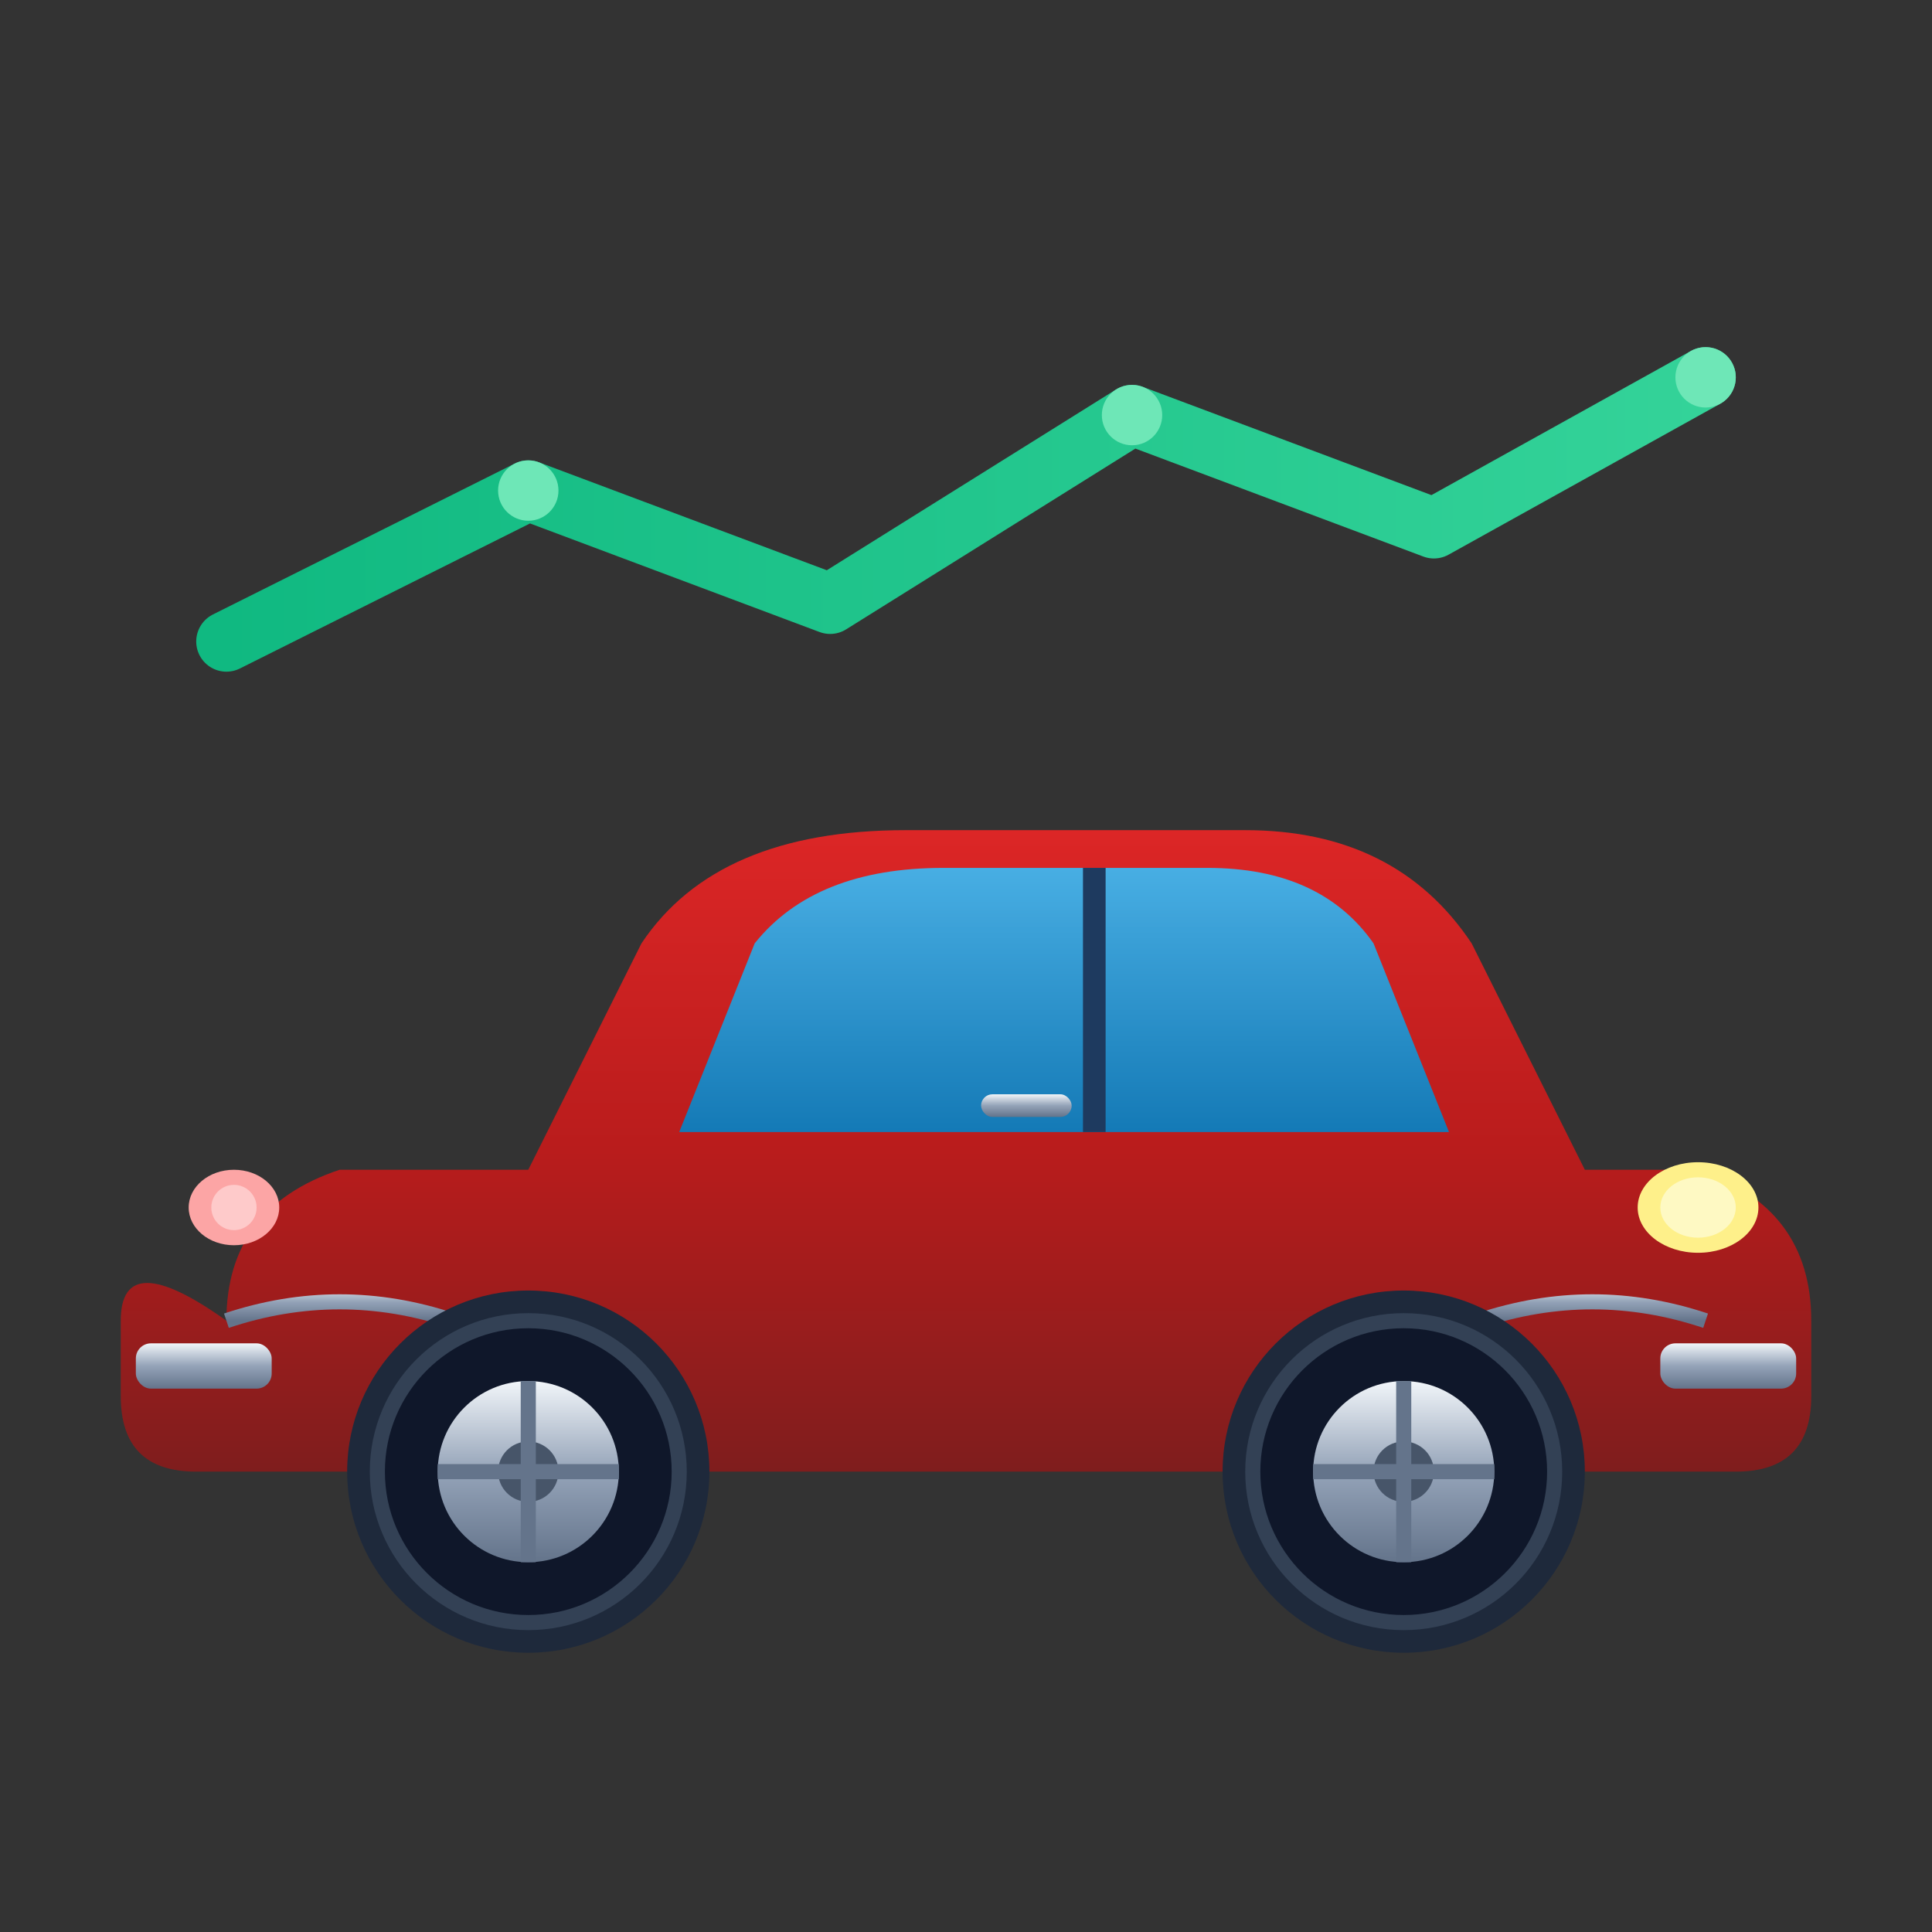 <svg xmlns="http://www.w3.org/2000/svg" viewBox="0 0 256 256" width="256" height="256" role="img" aria-label="Old car price analysis icon">
  <rect x="0" y="0" width="256" height="256" fill="#333333" stroke="none"/>
  <defs>
    <linearGradient id="carBody" x1="0%" y1="0%" x2="0%" y2="100%">
      <stop offset="0%" stop-color="#dc2626"/>
      <stop offset="50%" stop-color="#b91c1c"/>
      <stop offset="100%" stop-color="#7f1d1d"/>
    </linearGradient>
    <linearGradient id="chrome" x1="0%" y1="0%" x2="0%" y2="100%">
      <stop offset="0%" stop-color="#f1f5f9"/>
      <stop offset="50%" stop-color="#94a3b8"/>
      <stop offset="100%" stop-color="#64748b"/>
    </linearGradient>
    <linearGradient id="window" x1="0%" y1="0%" x2="0%" y2="100%">
      <stop offset="0%" stop-color="#38bdf8"/>
      <stop offset="100%" stop-color="#0284c7"/>
    </linearGradient>
    <linearGradient id="chart" x1="0%" y1="0%" x2="100%" y2="0%">
      <stop offset="0%" stop-color="#10b981"/>
      <stop offset="100%" stop-color="#34d399"/>
    </linearGradient>
  </defs>

  <!-- Chart line -->
  <polyline points="30 85, 70 65, 110 80, 150 55, 190 70, 226 50"
            fill="none" stroke="url(#chart)" stroke-width="8" stroke-linecap="round" stroke-linejoin="round"/>
  <circle cx="70" cy="65" r="4" fill="#6ee7b7"/>
  <circle cx="150" cy="55" r="4" fill="#6ee7b7"/>
  <circle cx="226" cy="50" r="4" fill="#6ee7b7"/>

  <!-- Car body - classic vintage shape -->
  <path d="M30 175
           Q30 160 45 155
           L70 155
           L85 125
           Q95 110 120 110
           L165 110
           Q185 110 195 125
           L210 155
           L225 155
           Q240 160 240 175
           L240 185
           Q240 195 230 195
           L26 195
           Q16 195 16 185
           L16 175
           Q16 165 30 175
           Z"
        fill="url(#carBody)"/>

  <!-- Chrome trim line -->
  <path d="M35 165 L221 165" stroke="url(#chrome)" stroke-width="3" stroke-linecap="round"/>

  <!-- Front fender curve -->
  <path d="M30 175 Q45 170 60 175" fill="none" stroke="url(#chrome)" stroke-width="2"/>

  <!-- Rear fender curve -->
  <path d="M196 175 Q211 170 226 175" fill="none" stroke="url(#chrome)" stroke-width="2"/>

  <!-- Window -->
  <path d="M90 150
           L100 125
           Q108 115 125 115
           L160 115
           Q175 115 182 125
           L192 150
           Z"
        fill="url(#window)" opacity="0.9"/>

  <!-- Window divider -->
  <line x1="145" y1="115" x2="145" y2="150" stroke="#1e3a5f" stroke-width="3"/>

  <!-- Headlight -->
  <ellipse cx="225" cy="160" rx="8" ry="6" fill="#fef08a"/>
  <ellipse cx="225" cy="160" rx="5" ry="4" fill="#fef9c3"/>

  <!-- Taillight -->
  <ellipse cx="31" cy="160" rx="6" ry="5" fill="#fca5a5"/>
  <ellipse cx="31" cy="160" rx="3" ry="3" fill="#fecaca"/>

  <!-- Front bumper -->
  <rect x="220" y="178" width="18" height="6" rx="2" fill="url(#chrome)"/>

  <!-- Rear bumper -->
  <rect x="18" y="178" width="18" height="6" rx="2" fill="url(#chrome)"/>

  <!-- Wheels -->
  <circle cx="70" cy="195" r="24" fill="#1e293b"/>
  <circle cx="70" cy="195" r="20" fill="#0f172a" stroke="#334155" stroke-width="2"/>
  <circle cx="70" cy="195" r="12" fill="url(#chrome)"/>
  <circle cx="70" cy="195" r="4" fill="#475569"/>

  <circle cx="186" cy="195" r="24" fill="#1e293b"/>
  <circle cx="186" cy="195" r="20" fill="#0f172a" stroke="#334155" stroke-width="2"/>
  <circle cx="186" cy="195" r="12" fill="url(#chrome)"/>
  <circle cx="186" cy="195" r="4" fill="#475569"/>

  <!-- Wheel spokes -->
  <g stroke="#64748b" stroke-width="2">
    <line x1="70" y1="183" x2="70" y2="207"/>
    <line x1="58" y1="195" x2="82" y2="195"/>
    <line x1="186" y1="183" x2="186" y2="207"/>
    <line x1="174" y1="195" x2="198" y2="195"/>
  </g>

  <!-- Door handle -->
  <rect x="130" y="145" width="12" height="3" rx="1.5" fill="url(#chrome)"/>

</svg>
